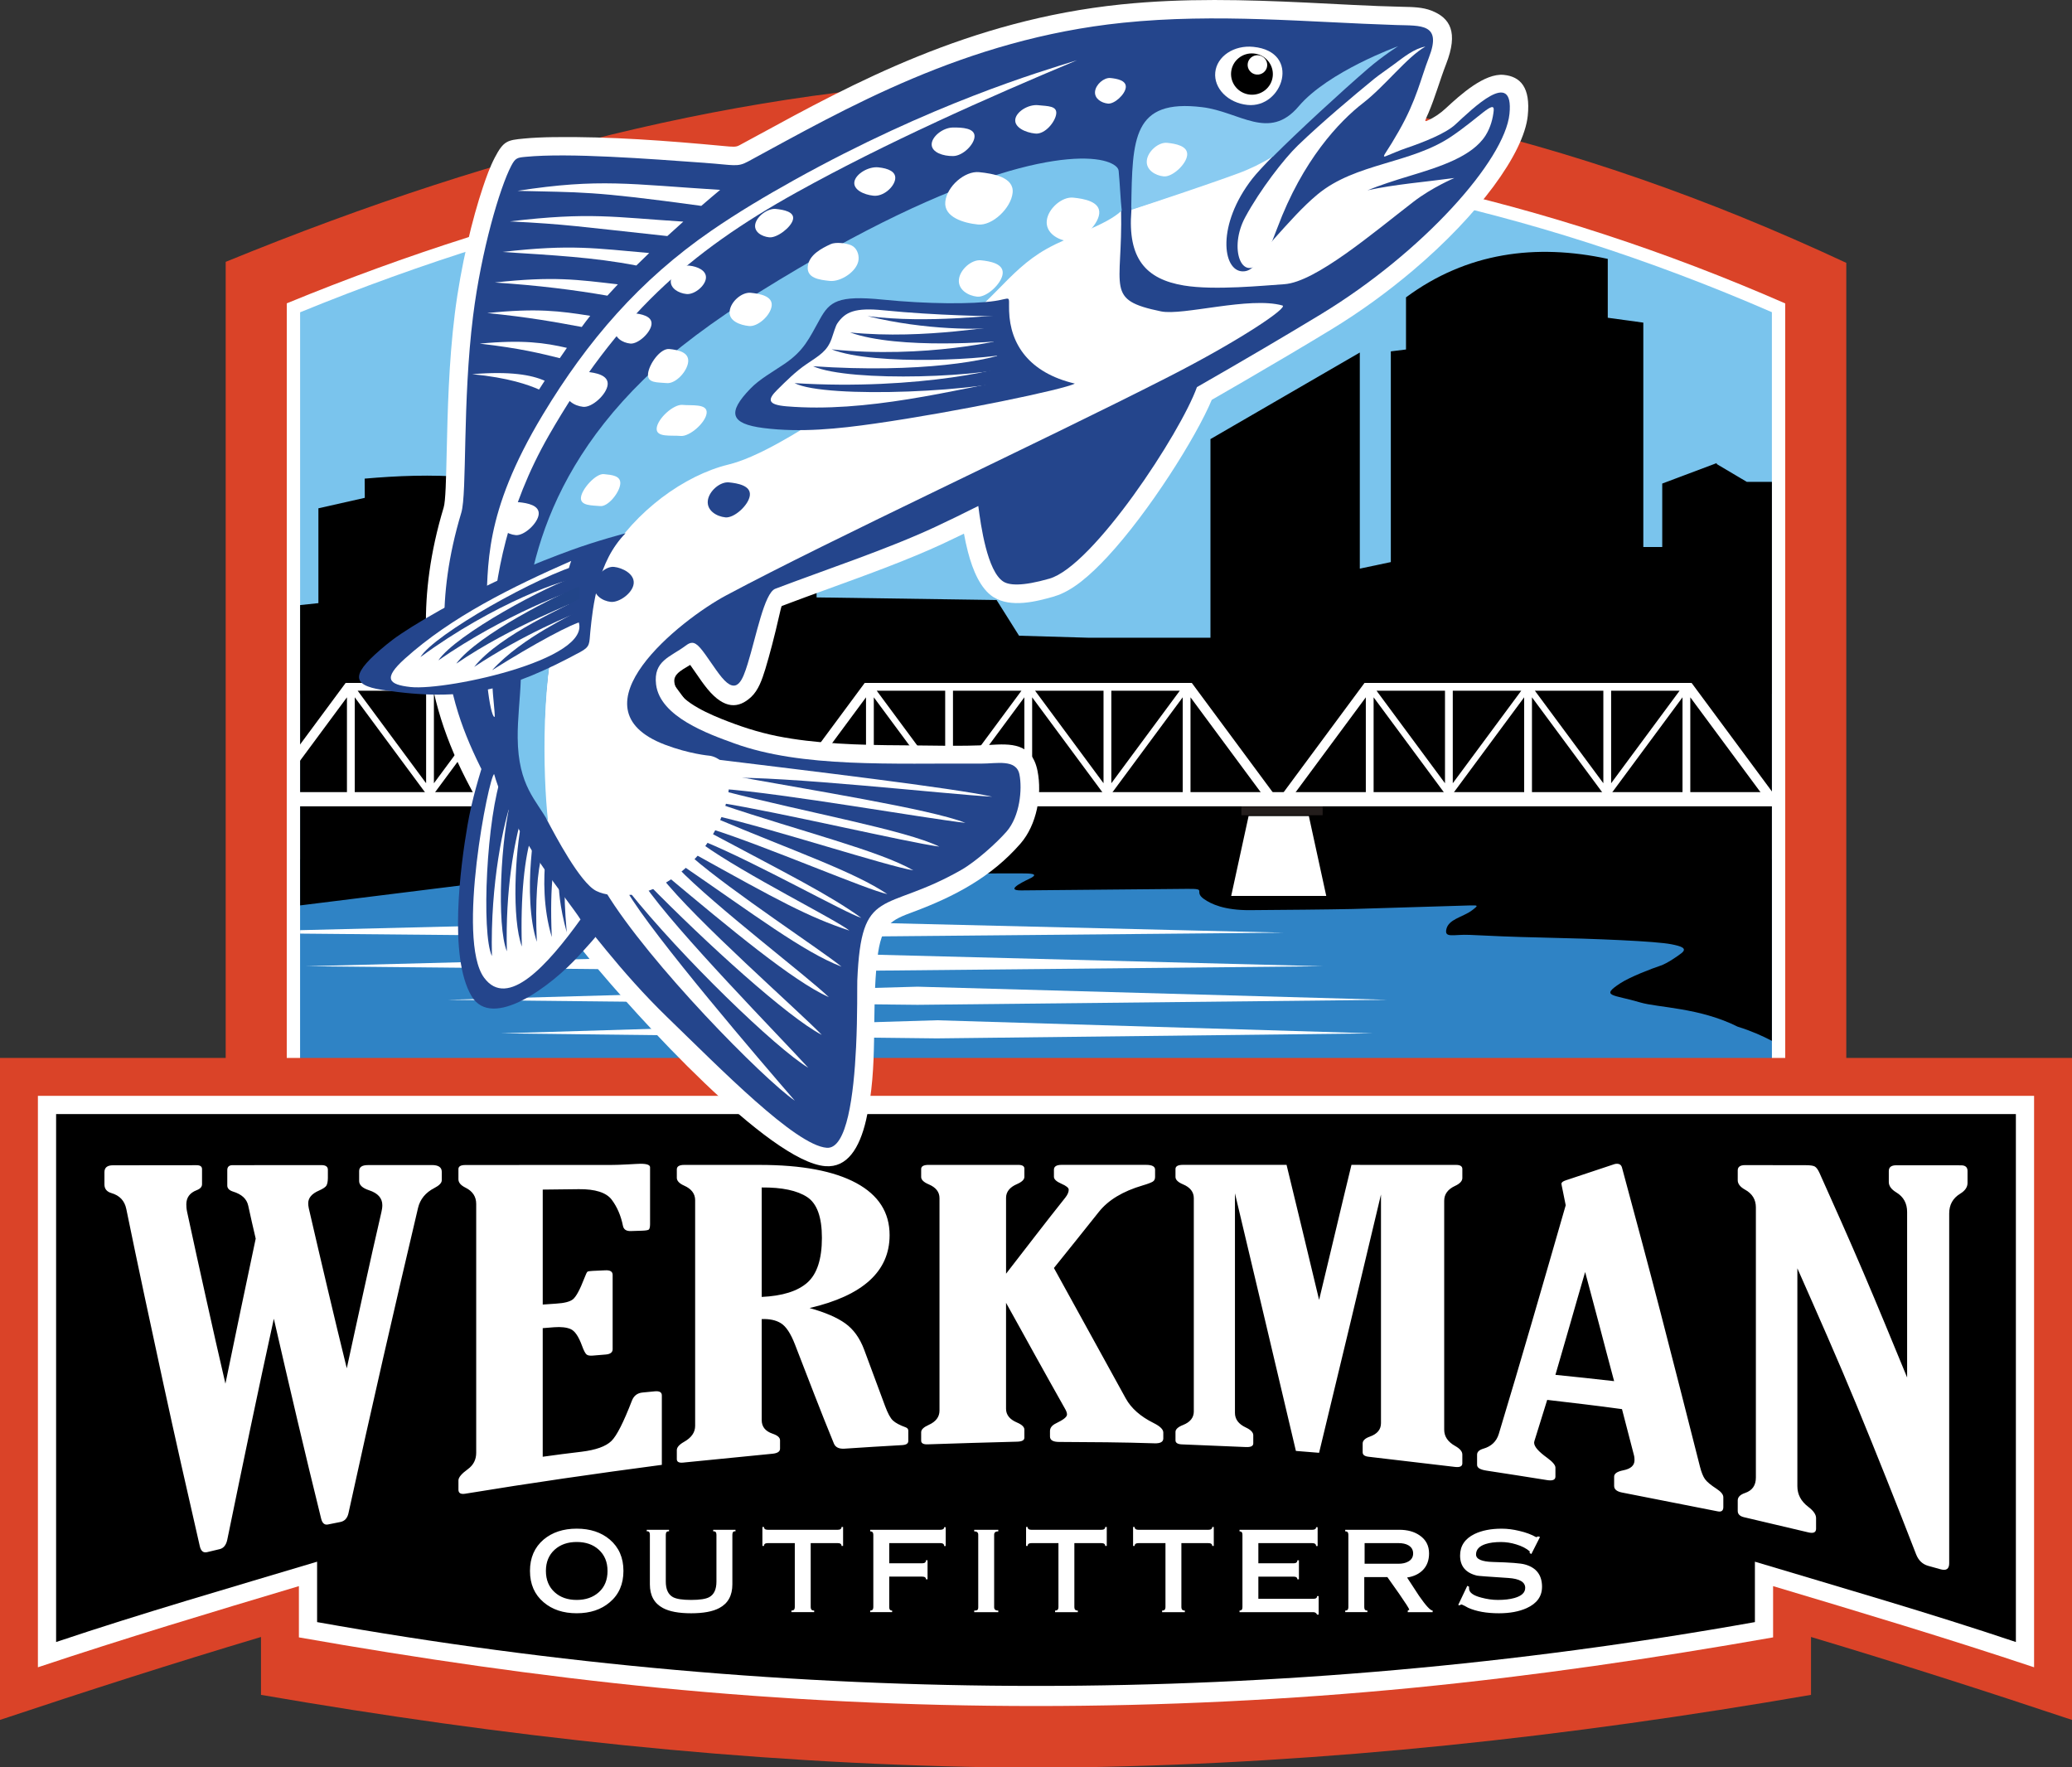 <?xml version="1.0" encoding="UTF-8"?> <svg xmlns="http://www.w3.org/2000/svg" xmlns:xlink="http://www.w3.org/1999/xlink" xmlns:xodm="http://www.corel.com/coreldraw/odm/2003" xml:space="preserve" width="166.948mm" height="142.397mm" version="1.1" style="shape-rendering:geometricPrecision; text-rendering:geometricPrecision; image-rendering:optimizeQuality; fill-rule:evenodd; clip-rule:evenodd" viewBox="0 0 166.948 142.397"><rect x="0" y="0" width="166.948" height="142.397" fill="#333333" stroke="none"/> <defs> <style type="text/css"> .fil0 {fill:#DA4328} .fil7 {fill:#89CBF1} .fil2 {fill:#7AC4ED} .fil5 {fill:#231D1C} .fil3 {fill:#2F83C5} .fil8 {fill:#224589} .fil6 {fill:#24458C} .fil4 {fill:black} .fil1 {fill:white} </style> </defs> <g id="Layer_x0020_1">  <g id="_728935648"> <path class="fil0" d="M148.762 88.296l0 -67.116c-44.986,-21.016 -85.454,-18.554 -130.577,-0.081l0 67.197 130.577 0z"></path> <path class="fil1" d="M143.843 88.296l-120.738 0 0 -32.385 0.002 0 0 -31.471c19.202,-7.889 39.533,-12.723 60.364,-12.861 20.9,-0.139 41.262,4.509 60.37,12.869 0,21.04 0.002,42.809 0.002,63.848z"></path> <path class="fil2" d="M142.765 86.484l0 -30.573 0.002 0 0 -30.757c-19.767,-8.595 -39.531,-12.632 -59.292,-12.501 -19.76,0.132 -39.526,4.432 -59.294,12.509l0 30.749 0.002 0 0 30.573 118.582 0z"></path> <polygon class="fil3" points="24.183,86.484 142.765,86.484 142.765,69.232 24.183,69.232 "></polygon> <polygon class="fil1" points="59.36,74.091 103.442,75.148 59.36,75.552 24.183,75.224 24.183,74.947 "></polygon> <path class="fil1" d="M65.613 76.796c13.656,0.352 27.312,0.704 40.968,1.057 -13.656,0.134 -27.312,0.269 -40.968,0.404 -13.656,-0.135 -27.313,-0.27 -40.968,-0.404 13.655,-0.352 27.312,-0.704 40.968,-1.057z"></path> <path class="fil1" d="M73.931 79.501c12.618,0.352 25.237,0.705 37.855,1.057 -12.618,0.135 -25.237,0.27 -37.855,0.404 -12.618,-0.135 -25.236,-0.27 -37.855,-0.404 12.618,-0.352 25.236,-0.704 37.855,-1.057z"></path> <path class="fil1" d="M75.484 82.206c11.708,0.352 23.417,0.704 35.125,1.056 -11.708,0.134 -23.417,0.269 -35.125,0.404 -11.708,-0.135 -23.416,-0.27 -35.125,-0.404 11.708,-0.352 23.416,-0.705 35.125,-1.056z"></path> <path class="fil4" d="M37.707 38.452c-3.048,-0.236 -5.737,-0.112 -8.324,0.113l0.01 1.547 -3.738 0.843 0 7.642 -1.474 0.156 0 7.159 0.002 0 0 17.04 15 -1.865 2.011 -0.665 41.089 -0.05c0.772,-0.001 1.367,0.027 0.846,0.337 -0.329,0.179 -2.342,1.049 -0.846,1.034l13.377 -0.124c1.685,-0.016 0.451,0.195 1.358,0.826 0.553,0.385 1.616,0.905 3.697,0.889 2.835,-0.023 6.192,-0.048 8.297,-0.094l9.477 -0.288c0.558,0 0.676,-0.03 0.151,0.371 -0.4,0.306 -0.827,0.449 -1.329,0.713 -0.362,0.191 -0.669,0.432 -0.763,0.796 -0.207,0.803 0.583,0.43 1.882,0.496 1.409,0.072 3.514,0.165 5.775,0.213 4.414,0.094 9.195,0.29 10.475,0.544 0.774,0.153 1.301,0.318 0.806,0.711 -0.297,0.236 -1.165,0.836 -1.687,1.009 -0.742,0.245 -2.464,0.91 -3.244,1.419 -1.663,1.085 -0.572,0.894 1.617,1.55 1.382,0.414 4.768,0.408 7.838,1.95 1.129,0.349 2.033,0.763 2.756,1.141l0 -27.953 0.002 0 0 -17.087 -2.024 0 -2.421 -1.434 -0.004 -0.078 -4.387 1.65 0 5.112 -1.525 0 0 -18.08 -2.864 -0.392 0 -4.743c-5.784,-1.251 -11.365,-0.522 -16.257,3.099l0 4.201 -1.223 0.151 0 16.979 -2.499 0.527 0 -17.412 -10.169 5.894 -1.865 1.081 0 16.004 -9.856 0 -5.566 -0.162 -1.809 -2.876 -14.504 -0.21 0 -4.091 -5.426 0 0 -6.702 -1.915 0 0 -5.425 -11.49 0 0 4.787 -2.873 0 0 10.467 -6.383 0 0 -8.718 -0.001 0z"></path> <polygon class="fil1" points="100.603,65.755 105.459,65.755 106.861,72.189 99.201,72.189 "></polygon> <polygon class="fil5" points="59.522,65.685 66.07,65.685 66.07,64.987 59.522,64.987 "></polygon> <polygon class="fil1" points="23.644,64.967 143.303,64.967 143.303,63.824 23.644,63.824 "></polygon> <polygon class="fil5" points="100.022,65.685 106.57,65.685 106.57,64.987 100.022,64.987 "></polygon> <path class="fil1" d="M123.672 55.655l5.515 7.454 0 -7.454 -5.515 0zm-6.617 0l0 0 5.515 0 -5.515 7.454 0 -7.454zm-6.142 0l0 0 5.515 0 0 7.455 -5.515 -7.455zm12.208 -0.628l0 0 13.178 0 7.028 9.497 -0.965 0 -6.169 -8.339 0 8.339 -0.628 0 0 -8.34 -5.752 7.775 0 0.564 -0.628 0 0 -0.565 -5.75 -7.774 0 8.339 -0.628 0 0 -8.34 -5.752 7.775 0 0.565 -0.627 0 0 -0.564 -5.752 -7.775 0 8.34 -0.628 0 0 -8.339 -6.169 8.339 -0.965 0 7.028 -9.497 13.178 0zm12.208 0.628l0 0 -5.515 0 0 7.455 5.515 -7.455z"></path> <path class="fil1" d="M83.401 55.655l5.514 7.454 0 -7.454 -5.514 0zm-6.616 0l0 0 5.515 0 -5.515 7.454 0 -7.454zm-6.143 0l0 0 5.515 0 0 7.455 -5.515 -7.455zm12.208 -0.628l0 0 13.179 0 7.028 9.497 -0.965 0 -6.169 -8.339 0 8.339 -0.629 0 0 -8.34 -5.751 7.775 0 0.564 -0.628 0 0 -0.565 -5.751 -7.774 0 8.339 -0.628 0 0 -8.34 -5.751 7.775 0 0.565 -0.628 0 0 -0.564 -5.752 -7.775 0 8.34 -0.628 0 0 -8.339 -6.169 8.339 -0.965 0 7.028 -9.497 13.179 0zm12.208 0.628l0 0 -5.514 0 0 7.455 5.514 -7.455z"></path> <path class="fil1" d="M41.578 55.655l5.514 7.454 0 -7.454 -5.514 0zm-6.616 0l0 0 5.514 0 -5.514 7.454 0 -7.454zm-6.143 0l0 0 5.515 0 0 7.455 -5.515 -7.455zm12.208 -0.628l0 0 0 -0 13.179 0 7.028 9.497 -0.965 0 -6.169 -8.339 0 8.339 -0.628 0 0 -8.34 -5.752 7.775 0 0.564 -0.628 0 0 -0.565 -5.75 -7.774 0 8.339 -0.628 0 0 -8.34 -5.752 7.774 0 0.565 -0.628 0 0 -0.564 -5.752 -7.775 0 8.34 -0.628 0 0 -8.339 -4.31 5.827 0 -1.303 4.204 -5.681 13.18 0zm12.208 0.628l0 0 -5.515 0 0 7.455 5.515 -7.455z"></path> <path class="fil0" d="M21.029 131.897l0 4.663c19.565,3.382 38.9,5.506 58.766,5.836l7.359 0c19.865,-0.33 39.201,-2.454 58.766,-5.836l0 -4.663c7.048,2.107 14.05,4.353 21.028,6.682l0 -53.339 -166.948 0 0 53.339c6.977,-2.33 13.98,-4.575 21.029,-6.682z"></path> <path class="fil1" d="M24.083 127.8l0 4.129c9.617,1.692 19.274,3.108 28.994,4.06 20.085,1.962 40.709,1.962 60.793,0 9.72,-0.951 19.376,-2.367 28.994,-4.06l0 -4.129c7.036,2.103 14.062,4.213 21.029,6.539l0 -46.043 -160.839 0 0 46.043c6.967,-2.326 13.992,-4.436 21.029,-6.539z"></path> <path class="fil4" d="M83.474 89.763l-78.953 0 0 42.54c6.957,-2.336 14.002,-4.364 21.029,-6.472l0 4.867c38.404,6.856 77.445,6.856 115.849,0l0 -4.867c7.026,2.108 14.072,4.136 21.027,6.472l0 -42.54 -78.953 0z"></path> <path class="fil1" d="M153.663 110.991c0,-2.223 0,-4.444 0,-6.668 0,-2.222 0,-4.444 0,-6.667 0,-0.688 -0.279,-1.222 -0.873,-1.581 -0.4,-0.242 -0.603,-0.521 -0.603,-0.836 0,-0.292 0,-0.588 0,-0.883 0,-0.309 0.196,-0.466 0.603,-0.466 1.732,0 3.479,0.004 5.228,0.004 0.331,0 0.512,0.151 0.512,0.449 0,0.326 0,0.652 0,0.977 0,0.326 -0.191,0.618 -0.588,0.859 -0.598,0.363 -0.889,0.897 -0.889,1.595 0,4.697 0,9.393 0,14.094 0,4.697 0,9.397 0,14.094 0,0.443 -0.226,0.61 -0.677,0.486 -0.347,-0.095 -0.694,-0.192 -1.026,-0.285 -0.451,-0.128 -0.775,-0.442 -0.963,-0.926 -1.589,-4.104 -3.187,-8.117 -4.79,-12.006 -1.56,-3.782 -3.194,-7.453 -4.777,-11.039 0,2.928 0,5.855 0,8.779 0,2.925 0,5.853 0,8.776 0,0.658 0.282,1.212 0.889,1.672 0.402,0.306 0.618,0.605 0.618,0.897 0,0.289 0,0.574 0,0.862 0,0.292 -0.211,0.389 -0.618,0.292 -1.732,-0.408 -3.465,-0.814 -5.197,-1.225 -0.332,-0.079 -0.497,-0.252 -0.497,-0.503 0,-0.282 0,-0.568 0,-0.849 0,-0.265 0.197,-0.466 0.588,-0.598 0.589,-0.2 0.874,-0.614 0.874,-1.245 0,-3.626 0,-7.252 0,-10.881 0,-3.626 0,-7.255 0,-10.888 0,-0.621 -0.284,-1.101 -0.874,-1.427 -0.389,-0.215 -0.588,-0.469 -0.588,-0.755 0,-0.266 0,-0.531 0,-0.799 0,-0.278 0.196,-0.423 0.588,-0.423 1.628,0.003 3.269,0.004 4.911,0.007 0.347,0 0.589,0.036 0.708,0.104 0.122,0.069 0.256,0.241 0.377,0.51 1.174,2.615 2.362,5.271 3.526,7.994 1.186,2.774 2.349,5.611 3.54,8.501zm-25.942 -8.504l0 0c-0.407,1.4 -0.813,2.79 -1.206,4.177 -0.39,1.376 -0.799,2.746 -1.19,4.112 1.566,0.158 3.148,0.326 4.73,0.507 -0.392,-1.49 -0.798,-2.972 -1.175,-4.439 -0.377,-1.457 -0.785,-2.911 -1.161,-4.358zm-1.567 -5.375l0 0c-0.075,-0.373 -0.149,-0.749 -0.226,-1.121 -0.073,-0.359 -0.119,-0.564 -0.119,-0.607 0,-0.111 0.119,-0.204 0.345,-0.279 1.295,-0.428 2.591,-0.861 3.902,-1.299 0.074,-0.025 0.136,-0.037 0.226,-0.037 0.211,0 0.351,0.1 0.407,0.306 1.043,3.866 2.102,7.794 3.132,11.777 1.048,4.044 2.092,8.152 3.149,12.315 0.117,0.461 0.254,0.801 0.407,1.014 0.163,0.226 0.482,0.484 0.934,0.778 0.361,0.236 0.543,0.464 0.543,0.678 0,0.265 0,0.53 0,0.796 0,0.285 -0.152,0.402 -0.437,0.346 -2.577,-0.508 -5.154,-1.016 -7.728,-1.521 -0.422,-0.083 -0.633,-0.259 -0.633,-0.531 0,-0.248 0,-0.497 0,-0.745 0,-0.259 0.258,-0.419 0.753,-0.517 0.605,-0.12 0.888,-0.403 0.888,-0.809 0,-0.118 -0.004,-0.251 -0.045,-0.407 -0.321,-1.247 -0.647,-2.481 -0.963,-3.71 -2.018,-0.279 -4.022,-0.51 -6.026,-0.745 -0.332,1.058 -0.66,2.105 -0.979,3.149 -0.043,0.135 -0.075,0.235 -0.075,0.296 0,0.329 0.369,0.729 1.054,1.225 0.445,0.323 0.663,0.594 0.663,0.785 0,0.242 0,0.484 0,0.725 0,0.262 -0.226,0.354 -0.663,0.285 -1.627,-0.254 -3.236,-0.52 -4.851,-0.759 -0.524,-0.077 -0.799,-0.218 -0.799,-0.469 0,-0.275 0,-0.547 0,-0.823 0,-0.221 0.167,-0.384 0.512,-0.484 0.619,-0.179 1.05,-0.569 1.236,-1.182 0.899,-2.983 1.797,-6.002 2.682,-9.057 0.893,-3.087 1.808,-6.213 2.711,-9.373zm-29.965 16.609l0 0c0,-2.864 0,-5.728 0,-8.588 0,-2.864 0,-5.728 0,-8.591 0,-0.493 -0.283,-0.871 -0.873,-1.118 -0.404,-0.169 -0.603,-0.369 -0.603,-0.594 0,-0.212 0,-0.427 0,-0.638 0,-0.222 0.196,-0.336 0.603,-0.336 2.772,0 5.559,0 8.346,0 0.437,1.803 0.875,3.605 1.311,5.415 0.438,1.816 0.874,3.639 1.311,5.465 0.422,-1.799 0.875,-3.606 1.296,-5.415 0.423,-1.816 0.874,-3.636 1.311,-5.463 2.802,0 5.62,0 8.438,0.003 0.33,0 0.497,0.111 0.497,0.332 0,0.241 0,0.48 0,0.722 0,0.241 -0.197,0.457 -0.589,0.638 -0.588,0.272 -0.873,0.675 -0.873,1.192 0,3.075 0,6.154 0,9.226 0,3.075 0,6.151 0,9.223 0,0.543 0.285,0.977 0.888,1.316 0.391,0.22 0.573,0.447 0.573,0.688 0,0.235 0,0.474 0,0.708 0,0.242 -0.196,0.334 -0.588,0.289 -2.32,-0.27 -4.638,-0.552 -6.961,-0.819 -0.33,-0.038 -0.482,-0.154 -0.482,-0.362 0,-0.235 0,-0.473 0,-0.709 0,-0.218 0.178,-0.411 0.572,-0.55 0.6,-0.213 0.904,-0.568 0.904,-1.088 0,-3.069 0,-6.14 0,-9.209 0,-3.069 0,-6.141 0,-9.213 -0.844,3.518 -1.67,7.017 -2.501,10.491 -0.827,3.459 -1.657,6.903 -2.486,10.321 -0.633,-0.05 -1.25,-0.104 -1.868,-0.151 -0.829,-3.505 -1.655,-7 -2.471,-10.468 -0.811,-3.448 -1.627,-6.879 -2.44,-10.29 0,2.948 0,5.902 0,8.846 0,2.948 0,5.899 0,8.847 0,0.507 0.288,0.902 0.874,1.175 0.393,0.183 0.602,0.396 0.602,0.621 0,0.218 0,0.44 0,0.661 0,0.225 -0.21,0.312 -0.602,0.295 -1.717,-0.077 -3.435,-0.145 -5.152,-0.215 -0.346,-0.014 -0.513,-0.127 -0.513,-0.328 0,-0.221 0,-0.45 0,-0.675 0,-0.211 0.198,-0.397 0.603,-0.557 0.59,-0.233 0.874,-0.604 0.874,-1.098zm-15.126 -11.096l0 0c0.784,-1.024 1.581,-2.042 2.365,-3.058 0.783,-1.014 1.589,-2.042 2.395,-3.055 0.188,-0.236 0.287,-0.447 0.287,-0.658 0,-0.144 -0.194,-0.305 -0.588,-0.476 -0.39,-0.17 -0.603,-0.356 -0.603,-0.557 0,-0.191 0,-0.382 0,-0.578 0,-0.255 0.211,-0.386 0.603,-0.386 2.275,0 4.55,0 6.824,0 0.483,0 0.723,0.131 0.723,0.39 0,0.195 0,0.386 0,0.581 0,0.182 -0.066,0.303 -0.181,0.376 -0.112,0.072 -0.389,0.184 -0.814,0.308 -1.609,0.473 -2.781,1.182 -3.54,2.139 -1.198,1.51 -2.41,3.015 -3.616,4.516 0.964,1.75 1.928,3.502 2.893,5.251 0.963,1.747 1.929,3.502 2.893,5.255 0.437,0.796 1.19,1.46 2.244,1.984 0.527,0.262 0.783,0.517 0.783,0.766 0,0.158 0,0.319 0,0.477 0,0.279 -0.241,0.408 -0.708,0.393 -2.561,-0.086 -5.122,-0.1 -7.684,-0.111 -0.497,-0.002 -0.738,-0.148 -0.738,-0.436 0,-0.148 0,-0.295 0,-0.443 0,-0.252 0.158,-0.462 0.482,-0.618 0.581,-0.28 0.889,-0.51 0.889,-0.712 0,-0.138 -0.057,-0.283 -0.151,-0.45 -0.796,-1.427 -1.611,-2.854 -2.396,-4.284 -0.782,-1.427 -1.581,-2.853 -2.365,-4.267 0,1.423 0,2.85 0,4.27 0,1.423 0,2.847 0,4.27 0,0.49 0.301,0.857 0.874,1.101 0.406,0.172 0.603,0.365 0.603,0.574 0,0.215 0,0.43 0,0.648 0,0.218 -0.196,0.317 -0.603,0.326 -2.411,0.055 -4.805,0.141 -7.201,0.215 -0.346,0.01 -0.512,-0.094 -0.512,-0.295 0,-0.225 0,-0.449 0,-0.678 0,-0.222 0.201,-0.41 0.603,-0.591 0.592,-0.266 0.874,-0.655 0.874,-1.155 0,-2.854 0,-5.708 0,-8.561 0,-2.851 0,-5.708 0,-8.561 0,-0.49 -0.285,-0.861 -0.874,-1.111 -0.405,-0.172 -0.603,-0.369 -0.603,-0.591 0,-0.212 0,-0.423 0,-0.638 0,-0.222 0.196,-0.336 0.603,-0.336 2.395,0 4.806,0 7.217,0 0.331,0 0.497,0.101 0.497,0.302 0,0.221 0,0.44 0,0.661 0,0.219 -0.199,0.413 -0.603,0.588 -0.575,0.248 -0.874,0.618 -0.874,1.105 0,1.021 0,2.042 0,3.058 0.001,1.017 0.001,2.038 0.001,3.055zm-19.69 -6.946l0 0c0,1.47 0,2.941 0,4.411 0,1.467 0,2.937 0,4.408 1.657,-0.077 2.888,-0.457 3.675,-1.152 0.779,-0.688 1.176,-1.893 1.176,-3.606 0,-1.676 -0.396,-2.769 -1.19,-3.29 -0.803,-0.526 -2.019,-0.786 -3.661,-0.772zm0 10.602l0 0c0,1.356 0,2.713 0,4.072 0,1.357 0,2.713 0,4.069 0,0.524 0.283,0.894 0.874,1.095 0.403,0.138 0.603,0.306 0.603,0.537 0,0.221 0,0.447 0,0.671 0,0.229 -0.196,0.366 -0.603,0.407 -2.411,0.238 -4.821,0.476 -7.217,0.715 -0.331,0.033 -0.497,-0.064 -0.497,-0.279 0,-0.238 0,-0.48 0,-0.725 0,-0.225 0.196,-0.45 0.588,-0.671 0.588,-0.332 0.889,-0.758 0.889,-1.282 0,-3.032 0,-6.06 0,-9.091 0,-3.028 0,-6.064 0,-9.095 0,-0.52 -0.298,-0.914 -0.889,-1.175 -0.388,-0.172 -0.588,-0.386 -0.588,-0.628 0,-0.225 0,-0.453 0,-0.678 0,-0.238 0.196,-0.362 0.588,-0.362 2.019,0 4.038,0.001 6.071,0 3.42,-0.002 6.009,0.492 7.804,1.463 1.79,0.97 2.682,2.364 2.682,4.197 0,2.921 -2.155,4.871 -6.448,5.872 1.265,0.353 2.222,0.768 2.877,1.239 0.655,0.47 1.167,1.167 1.522,2.119 0.565,1.516 1.121,3.033 1.687,4.546 0.217,0.579 0.42,0.965 0.633,1.161 0.209,0.193 0.545,0.373 1.025,0.547 0.138,0.05 0.21,0.141 0.21,0.269 0,0.279 0,0.554 0,0.829 0,0.212 -0.166,0.318 -0.512,0.336 -1.552,0.082 -3.088,0.186 -4.625,0.285 -0.437,0.028 -0.731,-0.102 -0.859,-0.416 -0.535,-1.314 -1.07,-2.639 -1.582,-3.969 -0.512,-1.329 -1.036,-2.667 -1.552,-4.008 -0.343,-0.89 -0.723,-1.46 -1.13,-1.712 -0.407,-0.253 -0.919,-0.36 -1.552,-0.337zm-8.045 11.747l0 0c-5.288,0.698 -10.56,1.456 -15.833,2.324 -0.377,0.061 -0.557,-0.047 -0.557,-0.319 0,-0.252 0,-0.503 0,-0.755 0,-0.238 0.257,-0.54 0.753,-0.899 0.452,-0.328 0.678,-0.769 0.678,-1.323 0,-3.34 0,-6.681 0,-10.022 0,-3.344 0,-6.684 0,-10.028 0,-0.584 -0.283,-1.025 -0.859,-1.31 -0.388,-0.192 -0.573,-0.413 -0.573,-0.678 0,-0.272 0,-0.544 0,-0.819 0,-0.218 0.181,-0.329 0.557,-0.329 3.947,-0.003 7.91,-0.004 11.871,-0.007 0.226,0 0.633,-0.012 1.236,-0.044 0.527,-0.028 0.874,-0.05 1.009,-0.05 0.512,0 0.768,0.094 0.768,0.283 0,1.53 0,3.061 0,4.592 0,0.242 -0.048,0.385 -0.105,0.43 -0.062,0.048 -0.271,0.082 -0.588,0.09 -0.286,0.008 -0.572,0.019 -0.859,0.027 -0.376,0.011 -0.574,-0.134 -0.633,-0.423 -0.167,-0.822 -0.465,-1.518 -0.904,-2.102 -0.435,-0.578 -1.326,-0.863 -2.651,-0.85 -0.98,0.009 -1.944,0.02 -2.908,0.034 0,1.544 0,3.089 0,4.633 0,1.544 0,3.086 0,4.63 0.346,-0.024 0.708,-0.053 1.07,-0.074 0.663,-0.039 1.113,-0.153 1.355,-0.343 0.254,-0.199 0.568,-0.767 0.934,-1.722 0.115,-0.3 0.195,-0.467 0.24,-0.503 0.044,-0.035 0.181,-0.061 0.422,-0.071 0.331,-0.014 0.678,-0.031 1.024,-0.047 0.392,-0.018 0.588,0.104 0.588,0.37 0,1.998 0,3.995 0,5.989 0,0.249 -0.18,0.396 -0.557,0.427 -0.361,0.029 -0.708,0.06 -1.055,0.087 -0.24,0.019 -0.388,-0.013 -0.482,-0.084 -0.102,-0.077 -0.228,-0.308 -0.376,-0.715 -0.273,-0.746 -0.574,-1.184 -0.904,-1.333 -0.318,-0.143 -0.769,-0.196 -1.341,-0.154 -0.317,0.023 -0.618,0.05 -0.919,0.074 0,1.729 0,3.458 0,5.184 0,1.726 0,3.451 0,5.177 1.04,-0.151 2.08,-0.276 3.119,-0.403 1.161,-0.142 1.959,-0.427 2.411,-0.863 0.437,-0.423 0.983,-1.513 1.657,-3.253 0.155,-0.399 0.437,-0.612 0.844,-0.655 0.331,-0.035 0.663,-0.066 0.995,-0.097 0.377,-0.036 0.572,0.071 0.572,0.329 0,1.866 0,3.733 0,5.596zm-25.385 -7.789l0 0c0.452,-2.125 0.933,-4.244 1.386,-6.342 0.45,-2.085 0.931,-4.167 1.401,-6.228 0.042,-0.185 0.075,-0.376 0.075,-0.564 0,-0.574 -0.365,-0.971 -1.07,-1.202 -0.546,-0.179 -0.798,-0.43 -0.798,-0.745 0,-0.262 0,-0.528 0,-0.796 0,-0.323 0.226,-0.486 0.708,-0.487 1.717,-0.002 3.435,-0.003 5.152,-0.003 0.542,0 0.798,0.188 0.798,0.551 0,0.225 0,0.447 0,0.672 0,0.218 -0.211,0.429 -0.602,0.63 -0.708,0.365 -1.146,0.903 -1.311,1.605 -0.935,3.969 -1.874,7.99 -2.803,12.063 -0.94,4.122 -1.878,8.298 -2.802,12.533 -0.086,0.391 -0.302,0.636 -0.648,0.705 -0.347,0.069 -0.678,0.135 -1.01,0.202 -0.271,0.054 -0.452,-0.104 -0.543,-0.47 -0.648,-2.615 -1.283,-5.261 -1.913,-7.93 -0.635,-2.695 -1.266,-5.425 -1.899,-8.178 -0.633,2.9 -1.267,5.832 -1.883,8.786 -0.62,2.974 -1.248,5.986 -1.868,9.018 -0.088,0.43 -0.302,0.691 -0.618,0.762 -0.331,0.076 -0.662,0.152 -0.995,0.238 -0.316,0.082 -0.512,-0.084 -0.602,-0.48 -0.994,-4.338 -1.997,-8.755 -2.968,-13.245 -0.987,-4.565 -1.988,-9.204 -2.953,-13.919 -0.135,-0.66 -0.528,-1.089 -1.205,-1.286 -0.362,-0.105 -0.557,-0.336 -0.557,-0.692 0,-0.329 0,-0.661 0,-0.994 0,-0.362 0.226,-0.551 0.678,-0.551 2.244,0 4.489,-0.004 6.749,-0.007 0.301,-0 0.437,0.111 0.437,0.319 0,0.406 0,0.812 0,1.212 0,0.212 -0.139,0.368 -0.437,0.484 -0.56,0.217 -0.829,0.601 -0.829,1.138 0,0.161 0.01,0.36 0.061,0.598 0.506,2.357 1.023,4.693 1.537,7.006 0.51,2.3 1.024,4.583 1.552,6.846 0.407,-1.974 0.813,-3.942 1.22,-5.892 0.405,-1.941 0.813,-3.874 1.22,-5.795 -0.211,-0.883 -0.407,-1.766 -0.603,-2.659 -0.12,-0.55 -0.53,-0.917 -1.22,-1.131 -0.305,-0.095 -0.467,-0.259 -0.467,-0.487 0,-0.413 0,-0.829 0,-1.249 0,-0.259 0.15,-0.393 0.422,-0.393 2.38,-0.003 4.776,-0.004 7.171,-0.004 0.332,0 0.512,0.125 0.512,0.366 0,0.222 0,0.443 0,0.662 0,0.308 -0.052,0.511 -0.121,0.627 -0.067,0.112 -0.266,0.252 -0.603,0.399 -0.568,0.249 -0.859,0.581 -0.859,1.018 0,0.121 0.013,0.262 0.045,0.403 0.495,2.189 1.023,4.358 1.522,6.51 0.497,2.143 1.025,4.268 1.537,6.377z"></path> <path class="fil1" d="M124.246 127.856c0,0.77 -0.413,1.342 -1.237,1.716 -0.614,0.277 -1.358,0.415 -2.231,0.415 -0.994,0 -1.821,-0.147 -2.483,-0.443 -0.09,-0.054 -0.183,-0.105 -0.279,-0.153 -0.169,-0.084 -0.262,-0.123 -0.281,-0.117l-0.126 0.072 -0.117 -0.027 0.734 -1.544 0.141 0.072 0 0.144c0,0.319 0.326,0.563 0.976,0.732 0.464,0.126 0.911,0.189 1.346,0.189 0.517,0 0.959,-0.051 1.326,-0.153 0.584,-0.163 0.876,-0.436 0.876,-0.821 0,-0.47 -0.454,-0.735 -1.363,-0.795 -1.595,-0.102 -2.436,-0.166 -2.519,-0.189 -0.909,-0.217 -1.365,-0.756 -1.365,-1.616 0,-0.777 0.386,-1.355 1.156,-1.734 0.596,-0.289 1.327,-0.433 2.195,-0.433 0.458,0 0.932,0.06 1.426,0.181 0.524,0.12 0.976,0.289 1.355,0.505l0.162 -0.063 0.145 0.045 -0.696 1.373 -0.144 -0.081 0.018 -0.126c-0.271,-0.241 -0.639,-0.431 -1.101,-0.569 -0.409,-0.126 -0.816,-0.189 -1.218,-0.189 -0.495,0 -0.91,0.054 -1.246,0.163 -0.512,0.168 -0.767,0.449 -0.767,0.84 0,0.379 0.46,0.581 1.382,0.605 1.372,0.036 2.224,0.102 2.555,0.199 0.921,0.252 1.381,0.854 1.381,1.805zm-10.385 -2.691l0 0c0,-0.289 -0.13,-0.509 -0.389,-0.659 -0.204,-0.115 -0.466,-0.172 -0.785,-0.172l-2.736 0 0 1.662 2.736 0c0.313,0 0.575,-0.06 0.785,-0.18 0.259,-0.144 0.389,-0.361 0.389,-0.65zm1.571 4.732l0 0 -2.005 0 0 -0.126 0.127 -0.072c-0.025,-0.102 -0.295,-0.527 -0.813,-1.274 -0.319,-0.451 -0.638,-0.903 -0.957,-1.355l-1.86 0 0 2.429c0,0.187 0.084,0.277 0.253,0.271l0 0.126 -1.788 0 0 -0.126c0.169,0.006 0.253,-0.084 0.253,-0.271l0 -5.843c0,-0.186 -0.084,-0.277 -0.253,-0.271l0 -0.126 4.353 0c0.662,0 1.21,0.15 1.643,0.452 0.505,0.343 0.759,0.827 0.759,1.453 0,0.542 -0.159,0.98 -0.474,1.314 -0.317,0.334 -0.748,0.543 -1.296,0.628 0.325,0.493 0.647,0.987 0.966,1.48 0.548,0.789 0.912,1.183 1.093,1.183l0 0.127 -0.001 0zm-9.183 0.199l0 0 -0.127 0c-0.06,-0.132 -0.162,-0.199 -0.307,-0.199l-5.942 0 0 -0.126c0.157,0 0.235,-0.09 0.235,-0.271l0 -5.843c0,-0.181 -0.078,-0.271 -0.235,-0.271l0 -0.126 5.861 0c0.205,0 0.307,-0.069 0.307,-0.207l0.126 0 0 1.517 -0.126 0c0,-0.156 -0.102,-0.234 -0.307,-0.234l-4.344 0 0 1.625 2.836 0c0.205,0 0.307,-0.081 0.307,-0.244l0.126 0 0 1.535 -0.126 0c0,-0.144 -0.102,-0.217 -0.307,-0.217l-2.836 0 0 1.788 4.425 0c0.204,0 0.307,-0.072 0.307,-0.217l0.127 0 0 1.491 -0.001 0zm-8.451 -5.535l0 0 -0.126 0c0,-0.151 -0.102,-0.226 -0.308,-0.226l-2.176 0 0 5.165c0,0.181 0.094,0.271 0.28,0.271l0 0.126 -1.833 0 0 -0.126c0.181,0 0.271,-0.09 0.271,-0.271l0 -5.165 -2.176 0c-0.205,0 -0.308,0.075 -0.308,0.226l-0.126 0 0 -1.526 0.126 0c0,0.15 0.102,0.226 0.308,0.226l5.635 0c0.205,0 0.308,-0.075 0.308,-0.226l0.126 0 0 1.526zm-8.623 0l0 0 -0.126 0c0,-0.151 -0.102,-0.226 -0.308,-0.226l-2.176 0 0 5.165c0,0.181 0.093,0.271 0.28,0.271l0 0.126 -1.833 0 0 -0.126c0.18,0 0.271,-0.09 0.271,-0.271l0 -5.165 -2.176 0c-0.205,0 -0.307,0.075 -0.307,0.226l-0.126 0 0 -1.526 0.126 0c0,0.15 0.102,0.226 0.307,0.226l5.635 0c0.205,0 0.308,-0.075 0.308,-0.226l0.126 0 0 1.526zm-8.739 5.336l0 0 -1.941 0 0 -0.126c0.12,0 0.204,-0.017 0.253,-0.05 0.048,-0.033 0.072,-0.107 0.072,-0.221l0 -5.843c0,-0.181 -0.108,-0.271 -0.325,-0.271l0 -0.126 1.941 0 0 0.126c-0.223,0 -0.334,0.091 -0.334,0.271l0 5.843c0,0.181 0.112,0.271 0.334,0.271l0 0.126zm-4.236 -5.328l0 0 -0.126 0c0,-0.156 -0.103,-0.235 -0.308,-0.235l-4.118 0 0 1.626 2.655 0c0.205,0 0.307,-0.081 0.307,-0.244l0.126 0 0 1.535 -0.126 0c0,-0.144 -0.102,-0.217 -0.307,-0.217l-2.655 0 0 2.465c0,0.181 0.078,0.271 0.235,0.271l0 0.126 -1.77 0 0 -0.126c0.168,0 0.253,-0.091 0.253,-0.271l0 -5.843c0,-0.181 -0.084,-0.271 -0.253,-0.271l0 -0.126 5.652 0c0.205,0 0.308,-0.069 0.308,-0.207l0.126 0 0 1.517zm-8.27 -0.009l0 0 -0.126 0c0,-0.151 -0.102,-0.226 -0.307,-0.226l-2.176 0 0 5.165c0,0.181 0.093,0.271 0.28,0.271l0 0.126 -1.833 0 0 -0.126c0.181,0 0.271,-0.09 0.271,-0.271l0 -5.165 -2.176 0c-0.204,0 -0.307,0.075 -0.307,0.226l-0.127 0 0 -1.526 0.127 0c0,0.15 0.102,0.226 0.307,0.226l5.635 0c0.205,0 0.307,-0.075 0.307,-0.226l0.126 0 0 1.526 -0 0zm-8.668 -1.175l0 0c-0.169,-0.024 -0.253,0.067 -0.253,0.271l0 4.001c0,0.897 -0.349,1.532 -1.047,1.905 -0.524,0.283 -1.283,0.425 -2.276,0.425 -0.994,0 -1.752,-0.142 -2.275,-0.425 -0.698,-0.374 -1.048,-1.008 -1.048,-1.905l0 -4.001c0,-0.204 -0.084,-0.295 -0.253,-0.271l0 -0.126 1.797 0 0 0.126c-0.174,-0.018 -0.262,0.072 -0.262,0.271l0 3.775c0,0.625 0.193,1.045 0.578,1.255 0.277,0.15 0.764,0.226 1.462,0.226 0.698,0 1.187,-0.075 1.463,-0.226 0.385,-0.21 0.578,-0.629 0.578,-1.255l0 -3.775c0,-0.199 -0.087,-0.289 -0.262,-0.271l0 -0.126 1.797 0 0 0.126zm-10.312 3.188l0 0c0,-0.716 -0.238,-1.288 -0.713,-1.716 -0.452,-0.409 -1.042,-0.614 -1.769,-0.614 -0.722,0 -1.312,0.204 -1.77,0.614 -0.475,0.428 -0.713,1 -0.713,1.716 0,0.723 0.238,1.297 0.713,1.725 0.452,0.409 1.042,0.614 1.77,0.614 0.728,0 1.324,-0.209 1.788,-0.628 0.463,-0.418 0.695,-0.989 0.695,-1.712zm1.282 0l0 0c0,1.066 -0.367,1.909 -1.102,2.528 -0.692,0.59 -1.58,0.885 -2.663,0.885 -1.084,0 -1.972,-0.295 -2.664,-0.885 -0.734,-0.62 -1.101,-1.463 -1.101,-2.528 0,-1.059 0.367,-1.902 1.101,-2.528 0.698,-0.584 1.586,-0.876 2.664,-0.876 1.083,0 1.971,0.292 2.663,0.876 0.735,0.626 1.102,1.469 1.102,2.528z"></path> <path class="fil1" d="M58.279 11.763c0.798,0.074 1.014,0.094 1.285,-0.052 1.299,-0.705 1.373,-0.744 1.481,-0.803 7.64,-4.165 17.042,-9.289 29.285,-10.551 5.074,-0.523 10.021,-0.377 14.871,-0.151 2.604,0.122 5.207,0.287 7.813,0.342 0.844,0.017 1.62,0.035 2.315,0.305 1.516,0.591 2.192,1.738 1.191,4.305 -0.509,1.309 -0.876,2.664 -1.431,3.958 -0.244,0.567 -0.364,0.726 -0.081,0.602 0.561,-0.246 1.048,-0.586 1.496,-1.002 1.18,-1.096 3.111,-2.838 4.665,-2.682 1.343,0.135 2.159,1.012 1.929,3.284 -0.307,3.046 -3.987,8.023 -9.256,12.478 -1.007,0.852 -2.067,1.685 -3.162,2.478 -1.096,0.794 -2.248,1.563 -3.445,2.291l-0.016 0.01c-2.007,1.22 -4.389,2.633 -6.961,4.127 -0.874,0.504 -1.749,1.007 -2.621,1.514 -1.257,3 -5.05,9.03 -8.399,12.64 -0.722,0.778 -1.43,1.455 -2.096,1.979 -0.747,0.587 -1.481,1.009 -2.18,1.211l0 0.006 -0.003 0.001c-1.433,0.412 -3.507,0.948 -4.909,0.056l-0.007 -0.003 -0.001 0.001 -0.006 -0.004 -0.015 -0.005 -0.003 -0.002 0.002 -0.002c-1.008,-0.661 -1.634,-2.106 -2.029,-3.627 -0.127,-0.489 -0.233,-0.99 -0.321,-1.468l-0.003 0.001c-0.606,0.295 -1.171,0.565 -1.692,0.808 -2.736,1.274 -6.001,2.462 -9.182,3.617 -1.277,0.464 -2.54,0.923 -3.8,1.401l-0.002 0 0 0.001c-0.061,0.023 -0.364,1.574 -0.776,3.118 -0.185,0.694 -0.367,1.379 -0.548,1.96l-0.001 0.005 -0.006 0.018c-0.262,0.843 -0.551,1.687 -1.141,2.234 -1.008,0.934 -2.145,1.004 -3.51,-0.643 -0.309,-0.372 -0.631,-0.841 -0.946,-1.299 -0.156,-0.226 -0.31,-0.45 -0.452,-0.646 -0.35,0.224 -0.77,0.423 -1.052,0.73 -0.164,0.177 -0.255,0.387 -0.221,0.67 0.153,1.277 2.099,2.269 3.797,2.952 1.455,0.585 2.932,1.074 4.474,1.383 3.048,0.611 6.526,0.729 10.166,0.744 2.308,0.009 4.66,0.098 6.962,-0.032 1.669,-0.095 3.405,-0.193 3.861,2.094 0.381,1.91 -0.054,4.339 -1.373,5.857l-0.004 0.004 -0.005 0.006c-2.353,2.697 -5.316,4.256 -8.602,5.482 -1.794,0.669 -2.602,0.971 -2.924,3.769 -0.509,4.417 0.114,8.624 -0.904,13.007 -0.533,2.297 -1.529,3.855 -3.278,3.723 -4.514,-0.342 -15.14,-11.982 -19.035,-16.734 -0.553,-0.675 -1.098,-1.355 -1.639,-2.04 -1.708,-2.162 -3.473,-4.523 -5.087,-6.967 -1.334,-2.019 -2.559,-4.091 -3.555,-6.146 -1.757,-3.623 -2.793,-7.434 -2.869,-11.484 -0.054,-2.825 0.325,-6.054 1.426,-9.703 0.154,-0.512 0.193,-2.225 0.244,-4.498 0.071,-3.112 0.163,-7.201 0.652,-11.103l0.001 -0.013c0.489,-3.898 1.424,-7.685 2.264,-10.188 0.272,-0.81 0.566,-1.637 0.961,-2.398l0.001 0 0.001 -0.002c0.701,-1.345 1.02,-1.396 2.321,-1.52l0.006 0 0.033 -0.004c0.697,-0.067 1.496,-0.102 2.366,-0.114 4.543,-0.061 9.155,0.29 13.682,0.714z"></path> <path class="fil6" d="M56.824 13.124c-4.63,-0.332 -10.977,-0.822 -14.455,-0.489 -0.681,0.065 -0.84,0.076 -1.181,0.734 -0.916,1.759 -2.406,6.797 -3.069,12.083 -0.868,6.925 -0.477,14.292 -0.95,15.858 -2.111,6.998 -1.454,12.306 -0.249,16.145 2.024,6.454 7.489,13.69 11.954,19.142 1.328,1.621 3.033,3.57 4.897,5.372 4.261,4.12 10.317,10.32 12.845,10.512 1.63,0.124 2.176,-4.285 2.36,-8.105 0.126,-2.614 0.082,-4.952 0.099,-5.373 0.324,-7.731 2.119,-5.34 8.37,-8.906 1.19,-0.678 2.859,-2.18 3.655,-3.092 1.081,-1.238 1.276,-3.422 1.04,-4.602 -0.254,-1.271 -1.856,-0.87 -3.054,-0.877 -7.272,-0.04 -14.455,0.353 -19.923,-1.631 -2.048,-0.744 -5.987,-2.129 -6.302,-4.748 -0.229,-1.913 1.149,-2.2 2.364,-3.108 0.386,-0.289 0.682,-0.424 1.198,0.172 0.523,0.605 1.142,1.654 1.727,2.361 1.234,1.489 1.686,0.216 2.092,-1.086 0.689,-2.214 1.34,-5.71 2.224,-6.046 4.192,-1.591 9.036,-3.188 12.879,-4.979 1.062,-0.494 2.232,-1.065 3.48,-1.692 0.2,1.58 0.722,5.261 2.016,6.091 0.448,0.287 1.459,0.412 3.709,-0.235 3.545,-1.018 10.582,-11.766 11.891,-15.434 3.734,-2.137 7.233,-4.197 10.004,-5.88 8.232,-5.006 14.801,-12.404 15.178,-16.137 0.376,-3.734 -2.978,-0.413 -4.37,0.866 -0.78,0.719 -2.546,1.418 -3.945,1.893 -0.566,0.193 -1.081,0.422 -1.633,0.645 -0.219,0.088 -0.241,0.033 0.088,-0.456 0.203,-0.3 0.504,-0.789 0.953,-1.574 1.434,-2.511 1.757,-4.22 2.42,-5.924 1.069,-2.745 -0.661,-2.545 -2.608,-2.606 -7.145,-0.227 -14.496,-0.965 -22.049,-0.185 -12.749,1.314 -22.432,6.969 -30.215,11.185 -0.859,0.466 -1.125,0.275 -3.441,0.108z"></path> <path class="fil1" d="M102.919 18.363c2.042,-5.468 4.988,-8.579 6.927,-10.077 1.739,-1.343 3.54,-3.711 5.005,-4.533 -0.885,0.15 -1.765,0.859 -2.534,1.431 -0.606,0.449 -1.24,0.879 -1.59,1.165 -1.661,1.359 -4.21,3.498 -6.149,5.365 -1.107,1.065 -3.046,3.568 -4.242,5.779 -1.36,2.514 -0.282,5.318 1.279,3.544 0.438,-0.496 0.81,-1.353 1.303,-2.675z"></path> <path class="fil1" d="M100.988 3.775c3.886,0.392 2.391,4.969 -0.472,4.68 -1.564,-0.158 -2.728,-1.333 -2.598,-2.626 0.13,-1.292 1.505,-2.212 3.07,-2.054z"></path> <path class="fil4" d="M101.041 4.312c0.925,0.094 1.601,0.91 1.509,1.825 -0.092,0.915 -0.918,1.58 -1.843,1.487 -0.926,-0.094 -1.601,-0.91 -1.51,-1.825 0.092,-0.916 0.918,-1.581 1.843,-1.487z"></path> <path class="fil1" d="M101.394 4.455c0.434,0.044 0.75,0.427 0.707,0.854 -0.043,0.429 -0.43,0.741 -0.864,0.698 -0.433,-0.044 -0.75,-0.428 -0.707,-0.856 0.043,-0.429 0.43,-0.741 0.864,-0.697z"></path> <path class="fil1" d="M103.326 24.613c0.521,0.146 -3.398,2.805 -9.204,5.766 -10.487,5.348 -26.966,12.976 -35.62,17.597 -3.647,1.947 -12.658,9.072 -4.933,12.023 1.96,0.749 3.58,0.889 3.58,0.889 0,0 2.528,0.177 1.226,4.265 -1.092,3.427 -4.291,6.59 -7.514,6.942 -1.125,0.123 -2.123,0.037 -2.814,-0.307 -1.31,-0.652 -3.325,-4.505 -3.981,-5.74 -0.419,-3.914 -0.473,-12.073 1.138,-16.827 0.544,-1.604 2.609,-2.851 3.472,-4.295 2.083,-3.483 5.787,-6.281 9.155,-7.354 0.567,-0.18 1.146,-0.301 1.707,-0.501 4.558,-1.625 11.795,-7.239 16.101,-9.893 4.148,-2.557 5.333,-5.373 8.525,-7.179 1.966,-1.113 4.836,-1.883 6.167,-3.057 0.137,6.349 -1.354,7.208 3.221,8.148 1.756,0.362 7.135,-1.22 9.775,-0.476z"></path> <path class="fil2" d="M44.158 66.199c-0.918,-1.721 -2.408,-2.837 -2.446,-6.743 -0.015,-1.536 0.193,-3.13 0.249,-4.665 0.195,-5.484 0.35,-14.878 9.888,-24.202 2.388,-2.333 5.698,-4.793 9.403,-7.098 16.751,-10.423 25.23,-11.305 27.898,-10.479 0.615,0.191 0.956,0.474 0.983,0.749 0.11,1.143 0.146,2.315 0.248,3.208 -1.297,1.218 -4.07,1.963 -6.079,3.099 -3.193,1.806 -4.376,4.553 -8.525,7.11 -4.619,2.846 -12.645,9.172 -17.085,10.253 -3.556,0.866 -7.507,3.748 -9.749,7.495 -0.863,1.444 -3.196,2.691 -3.739,4.295 -1.632,4.816 -1.476,13.128 -1.044,16.979z"></path> <path class="fil1" d="M117.186 14.342c0,0 -1.799,0.76 -3.296,1.914 -3.216,2.476 -7.891,6.48 -10.411,6.643 -1.615,0.104 -5.633,0.514 -8.091,0.105 -3.08,-0.512 -4.535,-2.183 -4.231,-6.01 0.004,-0.043 0.007,-0.086 0.011,-0.13 0,0 7.694,-2.559 8.624,-2.991 1.74,-0.808 1.892,-0.883 2.858,-1.368 -0.779,0.777 -1.44,1.502 -1.739,1.884 -2.897,3.711 -2.42,7.439 -0.793,7.477 1.054,0.026 1.335,-1.288 2.589,-2.676 1.073,-1.188 2.256,-2.539 3.462,-3.534 3.075,-2.542 7.502,-2.447 10.771,-4.657 2.228,-1.505 3.507,-3.02 3.412,-2.079 -0.06,0.589 -0.238,1.336 -0.654,1.994 -1.075,1.696 -3.673,2.524 -6.107,3.258 -1.258,0.378 -2.472,0.776 -3.409,1.161 2.235,-0.486 4.579,-0.663 7.004,-0.991z"></path> <path class="fil7" d="M91.167 16.903c0.005,-0.071 -0.018,-0.14 -0.017,-0.213 0.089,-5.535 0.104,-8.739 5.718,-8.054 3.02,0.367 5.38,2.752 7.767,-0.065 2.386,-2.817 8.022,-4.85 8.022,-4.85 0,0 -1.258,0.792 -2.454,1.827 -2.222,1.922 -5.543,4.981 -7.612,7.047 -0.922,0.552 -1.856,1.018 -2.814,1.369 -2.767,1.014 -6.85,2.363 -8.61,2.939z"></path> <path class="fil1" d="M86.777 4.854c-3.037,0.94 -11.765,3.526 -22.794,9.657 -2.282,1.27 -4.546,2.617 -6.66,4.072 -5.769,3.97 -9.987,8.858 -13.579,14.818 -4.872,8.083 -4.371,12.254 -4.585,15.888 -0.269,4.56 0.341,8.392 0.674,8.478 0.334,0.086 -2.313,-11.007 4.39,-22.684 5.498,-9.578 11.216,-14.729 19.97,-19.587 7.206,-4 15.338,-7.609 22.584,-10.642z"></path> <path class="fil6" d="M86.602 30.907c-0.826,0.461 -9.565,2.287 -16.115,3.223 -2.966,0.423 -5.976,0.737 -8.969,0.358 -2.693,-0.342 -2.927,-1.239 -1.058,-3.172 0.75,-0.775 1.767,-1.329 2.737,-1.988 1.599,-1.085 1.981,-2.033 2.874,-3.63 0.778,-1.39 1.428,-1.922 5.042,-1.558 3.605,0.363 7.247,0.379 9.044,0.11 1.377,-0.206 1.109,-0.524 1.15,0.811 0.083,2.675 1.61,4.974 5.294,5.846z"></path> <path class="fil1" d="M82.896 30.295c-6.268,1.188 -13.102,2.98 -19.523,2.444 -1.559,-0.131 -1.527,-0.555 -0.76,-1.317 0.738,-0.732 1.511,-1.504 2.372,-2.084 1.058,-0.713 1.664,-1.051 2.019,-2.044 0.152,-0.427 0.316,-1.02 0.46,-1.232 0.641,-0.941 1.439,-1.29 3.725,-1.06 4.332,0.437 8.862,0.475 8.862,0.475 0.035,3.214 -0.366,3.449 2.845,4.818z"></path> <path class="fil1" d="M78.892 13.871c1.149,0.116 2.825,0.414 2.699,1.659 -0.126,1.245 -1.639,2.676 -2.789,2.56 -1.149,-0.116 -2.762,-0.588 -2.636,-1.834 0.126,-1.245 1.576,-2.501 2.726,-2.385z"></path> <path class="fil1" d="M66.927 19.672c0.395,-0.184 1.25,-0.09 1.663,0.094 0.413,0.184 0.634,0.689 0.587,1.158 -0.095,0.939 -1.439,1.799 -2.306,1.712 -0.867,-0.088 -1.88,-0.225 -1.786,-1.165 0.095,-0.939 1.118,-1.462 1.843,-1.799z"></path> <path class="fil1" d="M79.035 20.972c0.747,0.076 1.837,0.27 1.754,1.078 -0.081,0.81 -1.303,1.929 -2.05,1.854 -0.747,-0.075 -1.557,-0.572 -1.476,-1.381 0.082,-0.809 1.025,-1.625 1.772,-1.551z"></path> <path class="fil1" d="M83.647 8.476c0.799,0.08 1.521,0.054 1.458,0.685 -0.064,0.631 -0.889,1.681 -1.688,1.601 -0.799,-0.08 -1.678,-0.494 -1.614,-1.125 0.064,-0.631 1.045,-1.243 1.845,-1.162z"></path> <path class="fil1" d="M94.036 11.508c0.688,0.07 1.693,0.249 1.617,0.995 -0.075,0.747 -1.202,1.778 -1.89,1.709 -0.689,-0.07 -1.436,-0.528 -1.361,-1.274 0.076,-0.746 0.945,-1.499 1.635,-1.429z"></path> <path class="fil6" d="M82.151 29.016c-0.279,0.63 -8.208,2.47 -18.131,1.854 2.476,1.278 15.519,0.751 19.395,-0.69l-1.264 -1.164z"></path> <path class="fil6" d="M81.64 28.233c-1.772,0.83 -7.485,1.859 -16.129,1.276 2.972,1.322 14.249,0.92 17.154,-0.239 -0.324,-0.382 -0.702,-0.655 -1.025,-1.037z"></path> <path class="fil6" d="M81.236 27.235c-0.141,0.13 -6.729,1.693 -14.235,0.913 3.469,1.366 13.031,0.821 14.914,0.212 -0.226,-0.375 -0.452,-0.75 -0.679,-1.125z"></path> <path class="fil6" d="M80.779 26.346c-0.12,-0.249 -6.098,1.061 -12.286,0.442 3.965,1.412 11.814,0.722 12.673,0.663 -0.129,-0.368 -0.258,-0.737 -0.387,-1.105z"></path> <path class="fil6" d="M80.321 25.455c-0.013,-0.141 -5.465,0.653 -10.424,0.015 4.635,1.151 9.286,1.11 10.511,0.905l-0.086 -0.921z"></path> <path class="fil1" d="M70.765 13.483c0.793,0.08 1.466,0.343 1.359,0.974 -0.106,0.632 -0.951,1.393 -1.745,1.312 -0.794,-0.08 -1.644,-0.493 -1.538,-1.123 0.107,-0.632 1.13,-1.244 1.924,-1.163z"></path> <path class="fil1" d="M76.762 10.275c0.803,-0.014 1.75,0.057 1.761,0.692 0.012,0.634 -0.915,1.592 -1.719,1.607 -0.803,0.015 -1.724,-0.291 -1.736,-0.924 -0.012,-0.634 0.891,-1.359 1.694,-1.375z"></path> <path class="fil1" d="M62.507 16.834c0.626,0.064 1.53,0.223 1.385,0.855 -0.145,0.631 -1.286,1.497 -1.912,1.433 -0.626,-0.065 -1.266,-0.458 -1.12,-1.089 0.145,-0.632 1.021,-1.261 1.647,-1.199z"></path> <path class="fil1" d="M55.541 21.404c0.634,0.064 1.401,0.381 1.338,1.012 -0.064,0.632 -0.933,1.338 -1.568,1.274 -0.634,-0.064 -1.325,-0.458 -1.261,-1.089 0.063,-0.631 0.857,-1.261 1.492,-1.198z"></path> <path class="fil1" d="M60.491 23.592c0.718,0.072 1.765,0.259 1.687,1.036 -0.079,0.778 -1.111,1.712 -1.829,1.641 -0.718,-0.072 -1.639,-0.408 -1.56,-1.186 0.078,-0.778 0.984,-1.563 1.703,-1.491z"></path> <path class="fil1" d="M54.997 32.624c0.718,0.072 2.019,-0.122 1.94,0.656 -0.078,0.778 -1.379,1.918 -2.098,1.845 -0.718,-0.072 -2.006,0.149 -1.927,-0.629 0.079,-0.779 1.366,-1.944 2.085,-1.872z"></path> <path class="fil1" d="M53.926 28.121c0.719,0.072 1.601,0.259 1.523,1.037 -0.079,0.778 -1.016,1.781 -1.734,1.709 -0.718,-0.072 -1.579,0.026 -1.501,-0.752 0.078,-0.778 0.993,-2.066 1.711,-1.993z"></path> <path class="fil1" d="M51.029 25.232c0.624,0.063 1.533,0.225 1.465,0.901 -0.068,0.676 -1.088,1.611 -1.712,1.548 -0.624,-0.062 -1.301,-0.478 -1.232,-1.154 0.068,-0.676 0.856,-1.358 1.48,-1.295z"></path> <path class="fil1" d="M58.334 62.674c4.833,-0.167 17.924,1.321 21.611,1.52 -2.939,-0.683 -15.161,-2.134 -22.116,-2.989 0.198,0.129 0.511,0.438 0.504,1.469z"></path> <path class="fil1" d="M58.24 63.569c4.775,0.335 16.386,2.382 19.544,2.732 -2.807,-1.117 -12.518,-2.648 -19.458,-3.922 0.009,0.136 0.012,0.253 0.005,0.457 -0.007,0.205 -0.04,0.43 -0.09,0.733z"></path> <path class="fil1" d="M58.017 64.685c4.72,0.74 15.036,3.18 17.67,3.53 -2.744,-1.341 -10.658,-2.741 -17.429,-4.492 -0.054,0.348 -0.135,0.56 -0.241,0.962z"></path> <path class="fil1" d="M57.698 65.734c4.574,1.044 13.75,4.045 15.893,4.394 -2.704,-1.57 -9,-3.118 -15.579,-5.337 -0.089,0.336 -0.194,0.595 -0.314,0.942z"></path> <path class="fil1" d="M57.285 66.784c4.37,1.378 12.536,4.904 14.209,5.257 -2.68,-1.806 -7.431,-3.424 -13.833,-6.117 -0.114,0.32 -0.239,0.552 -0.376,0.86z"></path> <path class="fil1" d="M56.765 67.809c4.133,1.69 11.412,5.787 12.632,6.146 -2.668,-1.914 -5.904,-3.512 -12.19,-6.868 -0.138,0.298 -0.286,0.454 -0.443,0.722z"></path> <path class="fil1" d="M50.517 71.801c2.086,3.592 10.908,13.862 13.523,16.884 -2.504,-1.725 -11.71,-11.029 -15.25,-16.85 0.575,0.061 1.165,0.128 1.727,-0.034z"></path> <path class="fil1" d="M51.912 71.271c2.561,3.758 10.984,12.311 13.213,14.763 -2.585,-1.55 -10.202,-8.894 -14.492,-14.269 0.348,-0.109 0.792,-0.281 1.279,-0.494z"></path> <path class="fil1" d="M53.271 70.625c2.749,3.526 10.998,10.745 12.942,12.758 -2.74,-1.426 -9.249,-7.323 -14.05,-12.223 0.359,-0.162 0.735,-0.343 1.109,-0.535z"></path> <path class="fil1" d="M54.585 69.893c2.965,3.084 10.531,8.828 12.197,10.453 -2.912,-1.312 -7.913,-5.48 -13.187,-9.89 0.342,-0.182 0.677,-0.371 0.991,-0.562z"></path> <path class="fil1" d="M55.773 69.066c3.187,2.775 10.549,7.595 12.03,8.823 -3.104,-1.204 -7.022,-4.186 -12.89,-8.2 0.297,-0.192 0.572,-0.419 0.86,-0.622z"></path> <path class="fil1" d="M56.617 68.024c3.353,2.418 10.778,6.097 11.819,6.956 -3.33,-1.104 -5.77,-2.446 -12.424,-6.142 0.228,-0.239 0.401,-0.487 0.605,-0.814z"></path> <path class="fil1" d="M48.652 38.201c0.635,0.064 1.393,0.116 1.324,0.805 -0.069,0.688 -0.981,1.835 -1.616,1.771 -0.635,-0.064 -1.621,-0.007 -1.551,-0.696 0.069,-0.688 1.208,-1.945 1.843,-1.88z"></path> <path class="fil1" d="M47.275 29.96c0.718,0.072 1.765,0.259 1.686,1.037 -0.078,0.778 -1.252,1.854 -1.971,1.782 -0.718,-0.072 -1.497,-0.55 -1.419,-1.328 0.078,-0.778 0.985,-1.562 1.703,-1.49z"></path> <path class="fil6" d="M58.733 38.867c0.718,0.073 1.765,0.259 1.686,1.037 -0.078,0.778 -1.252,1.855 -1.971,1.782 -0.718,-0.072 -1.497,-0.549 -1.419,-1.328 0.079,-0.778 0.985,-1.562 1.704,-1.49z"></path> <path class="fil6" d="M49.475 45.676c0.674,0.072 1.657,0.558 1.584,1.336 -0.074,0.778 -1.176,1.555 -1.851,1.483 -0.674,-0.073 -1.406,-0.55 -1.332,-1.328 0.073,-0.778 0.925,-1.563 1.599,-1.49z"></path> <path class="fil1" d="M41.817 40.465c0.676,0.068 1.661,0.244 1.587,0.975 -0.074,0.732 -1.178,1.744 -1.854,1.676 -0.676,-0.068 -1.408,-0.518 -1.335,-1.25 0.073,-0.731 0.926,-1.47 1.601,-1.402z"></path> <path class="fil1" d="M89.475 6.286c0.525,0.053 1.29,0.19 1.233,0.758 -0.058,0.568 -0.916,1.355 -1.44,1.302 -0.525,-0.053 -1.094,-0.402 -1.037,-0.97 0.058,-0.569 0.719,-1.142 1.244,-1.09z"></path> <path class="fil1" d="M86.465 15.923c0.895,0.09 2.201,0.322 2.103,1.293 -0.097,0.97 -1.562,2.312 -2.457,2.223 -0.896,-0.09 -1.867,-0.686 -1.769,-1.657 0.098,-0.969 1.228,-1.948 2.123,-1.858z"></path> <path class="fil1" d="M58.024 15.299c-7.24,-0.449 -9.702,-0.954 -16.331,0.078 5.167,0.137 5.891,-0.015 14.811,1.212 0.615,-0.531 1.136,-0.969 1.52,-1.289z"></path> <path class="fil1" d="M55.057 17.857c-5.587,-0.354 -7.512,-0.789 -13.972,-0.019 4.612,0.236 5.391,0.399 12.683,1.183 0.444,-0.407 0.876,-0.796 1.289,-1.164z"></path> <path class="fil1" d="M52.308 20.387c-4.296,-0.37 -6.254,-0.728 -11.832,-0.086 4.058,0.264 7.34,0.425 10.796,1.092 0.344,-0.34 0.691,-0.676 1.036,-1.006z"></path> <path class="fil1" d="M49.783 22.91c-3.231,-0.373 -5.168,-0.67 -9.916,-0.147 3.546,0.234 6.439,0.602 9.071,1.06 0.274,-0.302 0.556,-0.608 0.845,-0.912z"></path> <path class="fil1" d="M47.556 25.446c-2.406,-0.378 -4.271,-0.638 -8.296,-0.221 3.338,0.327 5.479,0.726 7.613,1.12l0.018 -0.024c0.206,-0.285 0.428,-0.577 0.665,-0.874z"></path> <path class="fil1" d="M45.677 28.029c-1.767,-0.406 -3.538,-0.672 -7.025,-0.342 3.308,0.379 4.948,0.802 6.452,1.172 0.182,-0.265 0.372,-0.542 0.573,-0.83z"></path> <path class="fil1" d="M43.888 30.677c-1.071,-0.473 -2.776,-0.78 -5.845,-0.528 2.935,0.28 4.548,0.866 5.39,1.236 0.139,-0.219 0.291,-0.455 0.456,-0.708z"></path> <path class="fil6" d="M50.408 42.964c0,0 -2.311,0.605 -4.348,1.349 -1.393,0.509 -3.023,1.141 -4.561,1.823 -4.392,1.948 -8.4,4.306 -9.868,5.415 -0.17,0.129 -0.331,0.254 -0.479,0.376 -2.843,2.327 -2.962,3.262 -0.344,3.662 6.635,1.013 10.267,0.008 15.952,-3.058 0.819,-0.442 0.707,-0.679 0.806,-1.658 0.199,-1.979 0.586,-5.656 2.841,-7.909z"></path> <path class="fil6" d="M40.163 58.088c0,0 -1.796,4.334 -2.497,8.412 -0.567,3.297 -1.535,10.605 0.323,13.75 1.655,2.8 6.455,-0.823 8.662,-3.26 0.471,-0.52 1.566,-1.686 1.698,-2.018 -4.042,-5.658 -6.31,-10.72 -8.187,-16.884z"></path> <path class="fil1" d="M46.023 45.196c-4.746,2.087 -9.657,4.501 -13.403,7.876 -1.794,1.617 -1.307,2.091 0.46,2.284 2.959,0.325 15.638,-2.425 13.326,-5.658 -0.913,-1.277 -1.024,-2.728 -0.383,-4.502z"></path> <path class="fil1" d="M39.813 62.37c-0.425,0.208 -3.057,13.346 -0.81,16.403 1.889,2.569 5.105,-0.989 7.77,-4.689 -0.872,-1.423 -5.642,-7.046 -6.96,-11.714z"></path> <path class="fil6" d="M46.589 46.664c-0.723,-0.228 -6.846,1.958 -12.715,6.282 1.09,-1.819 9.512,-6.581 13.066,-7.542l-0.351 1.26z"></path> <path class="fil6" d="M46.533 47.49c-0.289,-0.004 -5.804,1.969 -11.215,5.719 1.426,-2.096 8.793,-6.074 11.378,-6.862 -0.055,0.381 -0.109,0.762 -0.163,1.143z"></path> <path class="fil8" d="M46.688 48.286c-0.129,0.219 -5.265,2.01 -9.927,5.187 1.763,-2.373 8.287,-5.598 9.902,-6.213 0.009,0.342 0.017,0.684 0.025,1.027z"></path> <path class="fil6" d="M46.813 49.264c-0.572,0.169 -4.695,1.869 -8.608,4.473 2.099,-2.649 7.78,-5.032 8.425,-5.474 0.071,0.304 0.112,0.698 0.183,1.001z"></path> <path class="fil6" d="M46.968 50.061c-0.784,0.12 -3.924,1.8 -7.32,3.941 2.498,-2.739 6.633,-4.488 7.01,-4.856l0.31 0.915z"></path> <path class="fil6" d="M41.283 64.288c-0.689,1.934 -1.79,6.823 -1.647,12.746 -0.871,-1.833 -0.431,-11.286 0.834,-14.68 0.235,0.644 0.441,1.355 0.813,1.934z"></path> <path class="fil6" d="M42.029 65.863c-0.569,1.918 -1.323,5.816 -1.188,10.788 -0.848,-2.062 -0.497,-9.309 0.398,-12.461 0.218,0.493 0.481,1.06 0.79,1.673z"></path> <path class="fil6" d="M42.83 67.358c-0.54,1.63 -0.91,4.782 -0.782,8.909 -0.817,-2.241 -0.56,-7.574 0.029,-10.31 0.239,0.472 0.491,0.941 0.753,1.4z"></path> <path class="fil6" d="M43.683 68.763c-0.388,1.469 -0.571,3.764 -0.43,7.122 -0.593,-1.802 -0.639,-4.405 -0.473,-6.509 0.047,-0.591 0.087,-1.163 0.202,-1.754 0.226,0.384 0.458,0.764 0.7,1.137l0.001 0.003z"></path> <path class="fil6" d="M44.589 70.067c-0.021,0.158 -0.04,0.326 -0.058,0.505 -0.112,1.112 -0.169,2.651 -0.073,4.93 -0.707,-2.349 -0.662,-4.761 -0.507,-6.334 0.102,0.151 0.206,0.301 0.312,0.451l0.001 0.001c0.106,0.15 0.216,0.298 0.325,0.447z"></path> <path class="fil6" d="M45.557 71.309c-0.106,0.812 -0.053,1.902 0.107,3.811 -0.577,-2.075 -0.669,-3.537 -0.659,-4.514 0.196,0.251 0.38,0.486 0.552,0.704z"></path> </g> </g> </svg> 